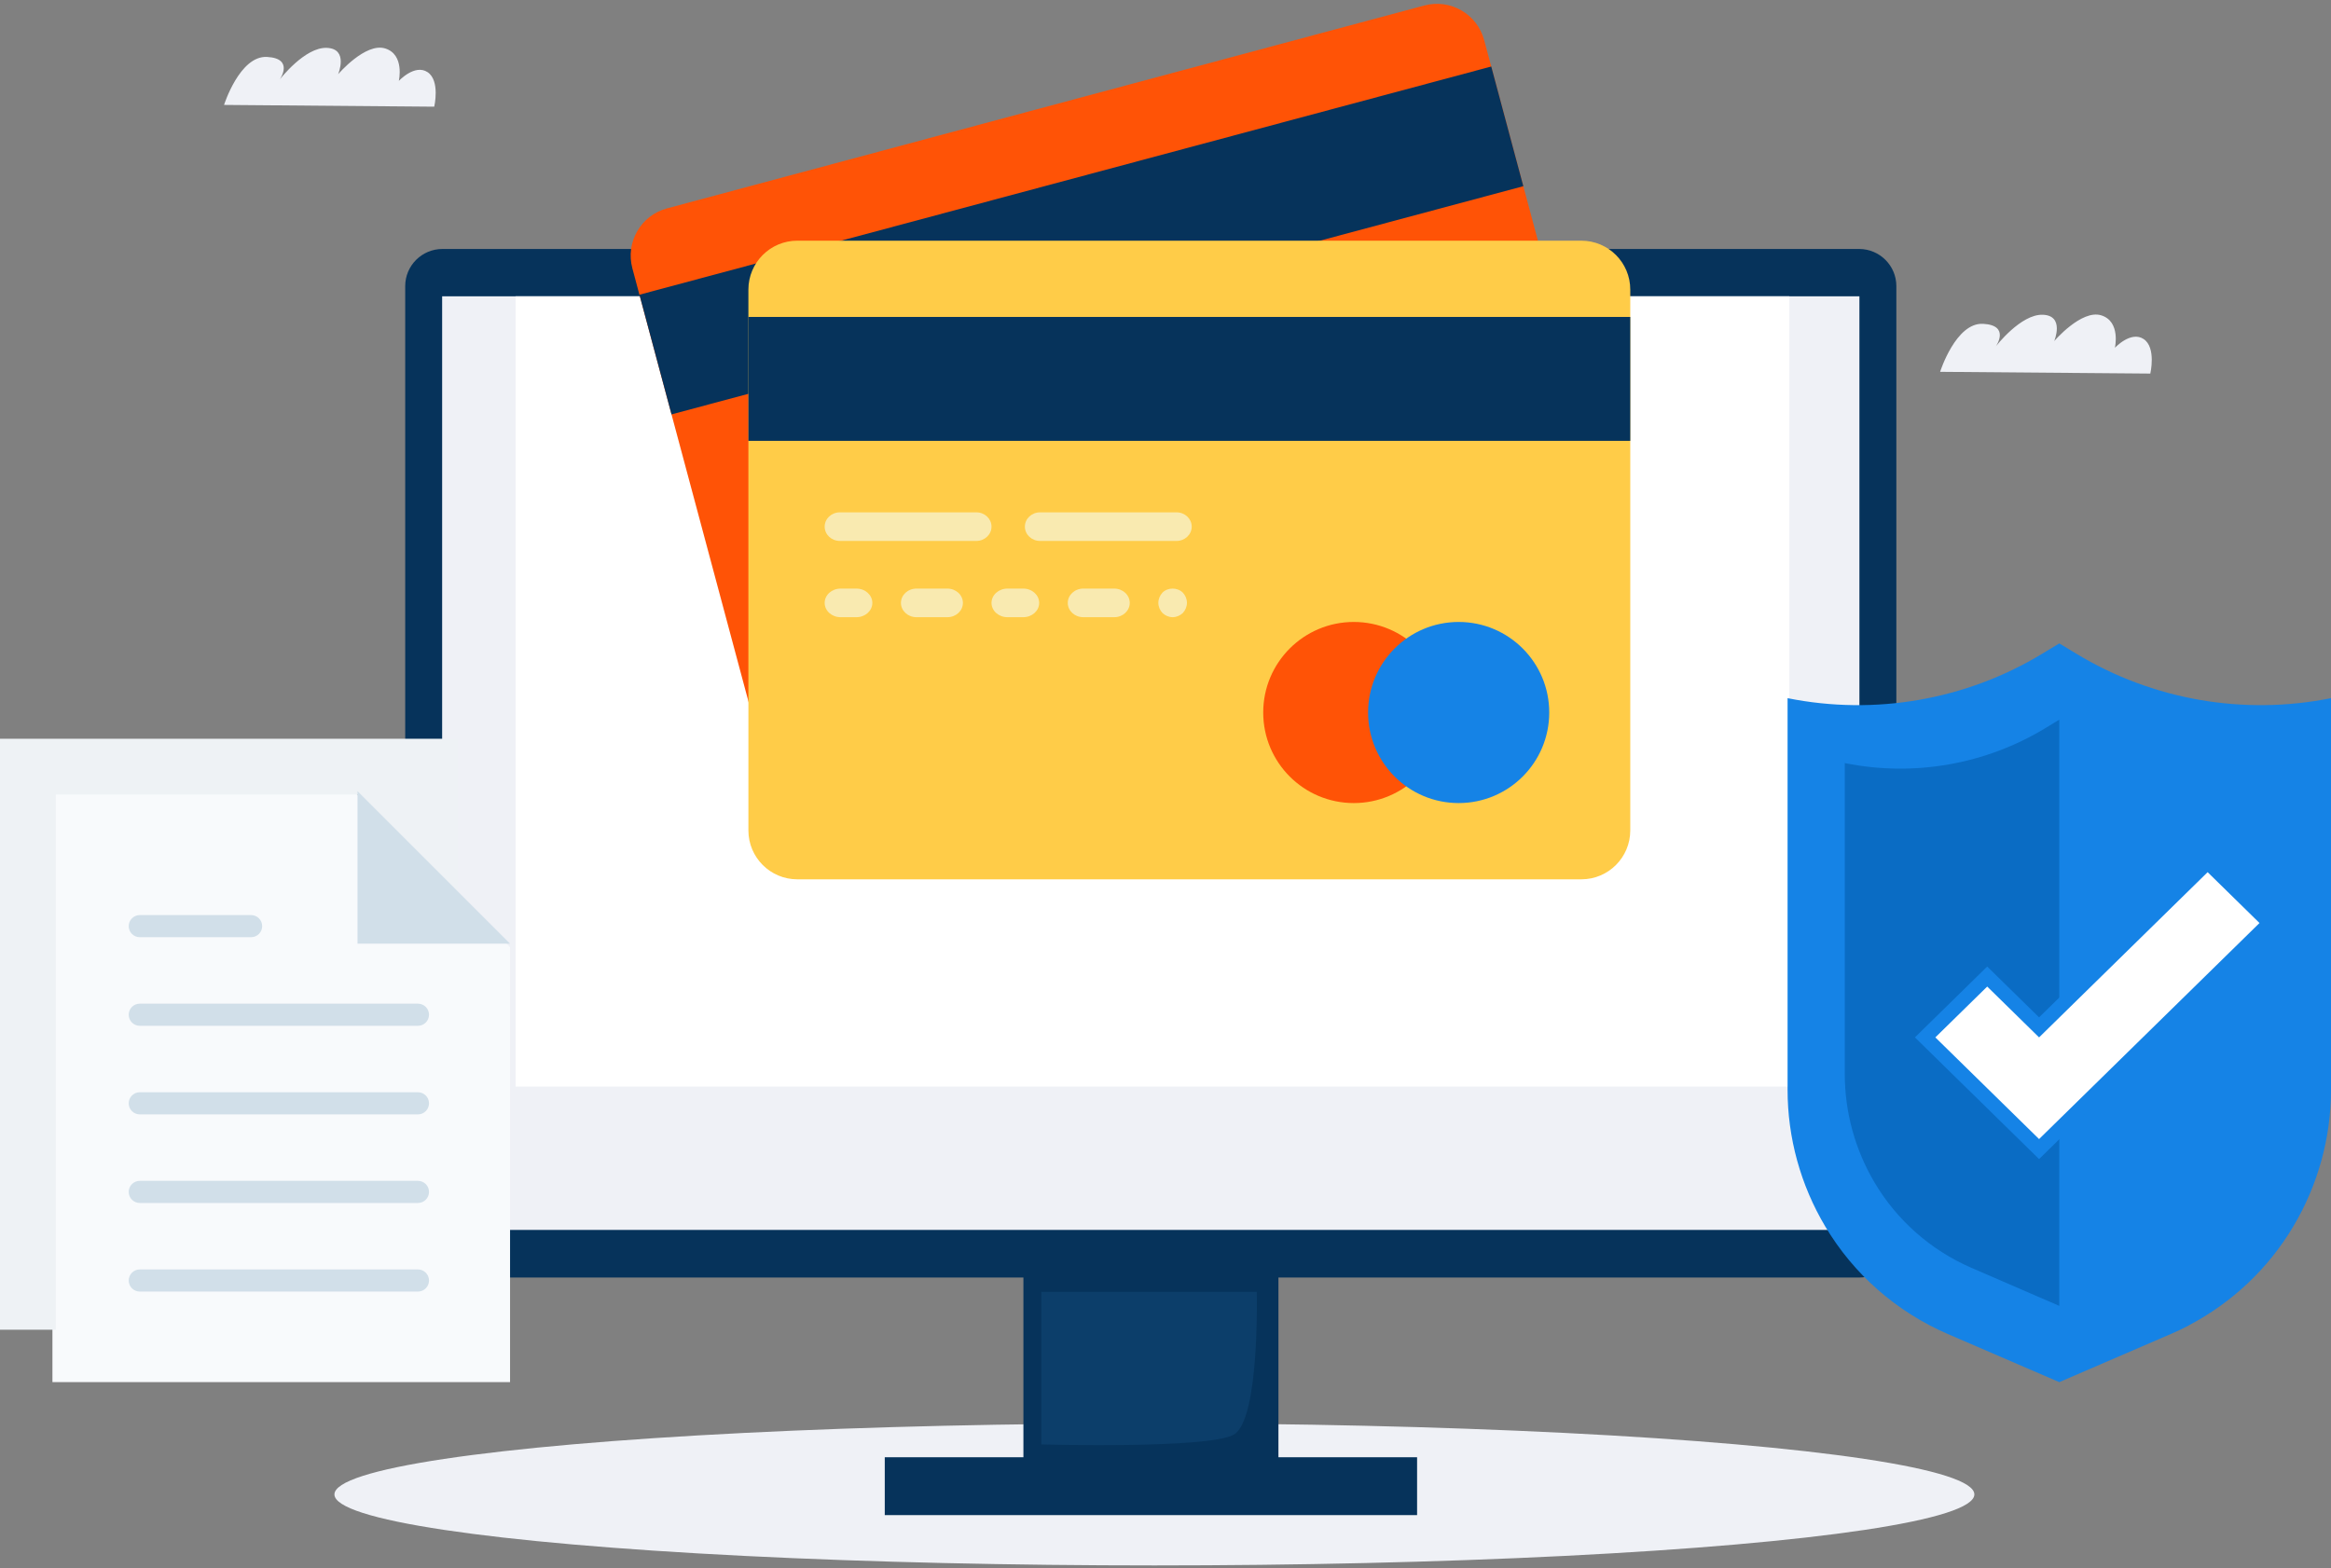 <?xml version="1.0" encoding="UTF-8"?>
<svg width="489px" height="329px" viewBox="0 0 489 329" version="1.1" xmlns="http://www.w3.org/2000/svg" xmlns:xlink="http://www.w3.org/1999/xlink">
    <rect x="0" y="0" width="489" height="329" fill="#808080" stroke="none"/>
    <!-- Generator: sketchtool 50 (54983) - http://www.bohemiancoding.com/sketch -->
    <title>3F6C37B7-B4F3-4714-9CF3-975EF83B0B77</title>
    <desc>Created with sketchtool.</desc>
    <defs></defs>
    <g id="Page-1" stroke="none" stroke-width="1" fill="none" fill-rule="evenodd">
        <g id="BS-FREE" transform="translate(-461, -2704)" fill-rule="nonzero">
            <g id="05" transform="translate(461, 2702)">
                <g id="illustration-copy-3">
                    <g id="illustration" transform="translate(34, 12)">
                        <g>
                            <g id="ф" transform="translate(35.79, 41.931)">
                                <g id="_x2014_лой_x5F_6" transform="translate(0, 246.544)" fill="#EFF1F6">
                                    <ellipse id="Oval" cx="172.38" cy="15.084" rx="172.012" ry="14.901"></ellipse>
                                </g>
                                <g id="_x2014_лой_x5F_8" transform="translate(15.215, 14.119)">
                                    <polygon id="Shape" fill="#FFFFFF" points="52.217 25.756 50.86 0.491 62.635 0.491 61.279 25.756"></polygon>
                                    <polygon id="Shape" fill="#FF4540" points="43.093 98.486 41.86 130.313 49.011 127.738 58.135 130.313 58.135 98.486"></polygon>
                                    <polygon id="Shape" fill="#EAEAEA" points="67.999 97.628 0 98.486 67.999 99.345"></polygon>
                                    <path d="M67.444,74.508 C67.444,74.508 76.26,79.844 76.814,91.311 C77.369,102.779 68.184,108.727 68.184,108.727 L67.444,74.508 Z" id="Shape" fill="#EDA411"></path>
                                    <path d="M94.199,119.52 L95.987,139.88 C95.987,139.88 100.118,133.318 99.809,126.204 C99.501,119.091 94.199,119.52 94.199,119.52 Z" id="Shape" fill="#0F8484"></path>
                                    <path d="M74.657,48.998 L73.547,66.966 C73.547,66.966 79.28,65.617 80.328,59.668 C81.376,53.781 74.657,48.998 74.657,48.998 Z" id="Shape" fill="#0F8484"></path>
                                    <path d="M100.857,168.947 L100.857,179.924 C100.857,179.924 104.618,177.042 105.05,172.811 C105.481,168.579 100.857,168.947 100.857,168.947 Z" id="Shape" fill="#EDA411"></path>
                                </g>
                                <g id="Layer_3" transform="translate(15.215, 0)">
                                    <rect id="Rectangle-path" fill="#06335B" x="129.688" y="198.589" width="53.499" height="61.741"></rect>
                                    <rect id="Rectangle-path" fill="#06335B" x="100.602" y="253.831" width="111.671" height="12.14"></rect>
                                    <path d="M305.004,216.125 L7.81,216.125 C3.505,216.125 0,212.63 0,208.338 L0,8.093 C0,3.801 3.505,0.307 7.81,0.307 L305.004,0.307 C309.308,0.307 312.814,3.801 312.814,8.093 L312.814,208.338 C312.875,212.63 309.37,216.125 305.004,216.125 Z" id="Shape" fill="#06335B"></path>
                                    <rect id="Rectangle-path" fill="#EFF1F6" x="7.748" y="10.239" width="297.317" height="195.892"></rect>
                                    <rect id="Rectangle-path" fill="#FFFFFF" x="23.155" y="10.239" width="267.209" height="165.815"></rect>
                                    <path d="M133.439,219.129 L178.636,219.129 C178.636,219.129 179.313,246.106 173.778,249.11 C168.244,252.115 133.439,251.134 133.439,251.134 L133.439,219.129 Z" id="Shape" fill="#0C3E6A"></path>
                                </g>
                            </g>
                            <path d="M373,68.015 L417.096,68.383 C417.096,68.383 418.375,62.919 415.695,61.138 C413.015,59.358 409.665,62.98 409.665,62.98 C409.665,62.98 410.944,57.454 406.803,56.165 C402.661,54.876 396.936,61.568 396.936,61.568 C396.936,61.568 399.19,56.226 394.561,56.042 C389.932,55.858 384.694,62.673 384.694,62.673 C384.694,62.673 387.8,58.252 382.014,57.945 C376.289,57.638 373,68.015 373,68.015 Z" id="Shape" fill="#EFF1F6"></path>
                            <path d="M13,12.015 L57.096,12.383 C57.096,12.383 58.375,6.919 55.695,5.138 C53.015,3.358 49.665,6.98 49.665,6.98 C49.665,6.98 50.944,1.454 46.803,0.165 C42.661,-1.124 36.936,5.568 36.936,5.568 C36.936,5.568 39.19,0.226 34.561,0.042 C29.932,-0.142 24.694,6.673 24.694,6.673 C24.694,6.673 27.8,2.252 22.014,1.945 C16.289,1.638 13,12.015 13,12.015 Z" id="Shape-Copy" fill="#EFF1F6"></path>
                            <path d="M0,264.164 L44.096,264.532 C44.096,264.532 45.375,259.068 42.695,257.287 C40.015,255.507 36.665,259.129 36.665,259.129 C36.665,259.129 37.944,253.603 33.803,252.314 C29.661,251.025 23.936,257.717 23.936,257.717 C23.936,257.717 26.19,252.375 21.561,252.191 C16.932,252.007 11.694,258.822 11.694,258.822 C11.694,258.822 14.8,254.401 9.014,254.094 C3.289,253.787 0,264.164 0,264.164 Z" id="Shape-Copy-2" fill="#EFF1F6"></path>
                        </g>
                    </g>
                    <g id="shield-8" transform="translate(375, 137)">
                        <path d="M60.577,2.162 L57,0 L53.423,2.162 C37.466,11.843 18.365,15.179 4.55825235e-06,11.491 L4.55825235e-06,93.641 C-0.004,103.72 2.719,113.618 7.89,122.316 C13.816,132.313 22.798,140.21 33.554,144.88 L57,155 L80.446,144.88 C81.702,144.345 82.934,143.758 84.143,143.118 L84.143,143.102 C93.275,138.309 100.876,131.113 106.099,122.316 C111.276,113.616 114.003,103.714 114,93.631 L114,11.491 C95.635,15.179 76.534,11.843 60.577,2.162 Z" id="Shape" fill="#1583E6"></path>
                        <path d="M57,16 L54.177,17.717 C41.578,25.396 26.497,28.04 12,25.11 L12,90.3 C11.992,98.3 14.137,106.158 18.214,113.066 C22.893,121.001 29.985,127.271 38.479,130.981 L57,139 L57,16 Z" id="Shape" fill="#0A6CC4"></path>
                        <path d="M52.76,80.566 L88.12,45.899 L101.143,58.667 L52.76,106.101 L28.857,82.667 L41.88,69.899 L52.76,80.566 Z" id="Shape" stroke="#1583E6" stroke-width="3" fill="#FFFFFF"></path>
                    </g>
                    <g id="file" transform="translate(0, 157)">
                        <polygon id="Shape" fill="#F8FAFC" points="107 43.755 74.22 11 11 11 11 135 107 135"></polygon>
                        <polygon id="Shape" fill="#EEF2F5" points="11.707 11.698 74.927 11.698 96 32.755 96 0 0 0 0 124 11.707 124"></polygon>
                        <g id="Group" transform="translate(27, 37)" fill="#D1DFE9">
                            <path d="M2.333,23.235 L60.667,23.235 C61.955,23.235 63,22.197 63,20.912 C63,19.627 61.955,18.588 60.667,18.588 L2.333,18.588 C1.045,18.588 0,19.627 0,20.912 C0,22.197 1.045,23.235 2.333,23.235 Z" id="Shape"></path>
                            <path d="M2.333,4.647 L25.667,4.647 C26.955,4.647 28,3.608 28,2.324 C28,1.039 26.955,0 25.667,0 L2.333,0 C1.045,0 0,1.039 0,2.324 C0,3.608 1.045,4.647 2.333,4.647 Z" id="Shape"></path>
                            <path d="M60.667,37.176 L2.333,37.176 C1.045,37.176 0,38.215 0,39.5 C0,40.785 1.045,41.824 2.333,41.824 L60.667,41.824 C61.955,41.824 63,40.785 63,39.5 C63,38.215 61.955,37.176 60.667,37.176 Z" id="Shape"></path>
                            <path d="M60.667,55.765 L2.333,55.765 C1.045,55.765 0,56.803 0,58.088 C0,59.373 1.045,60.412 2.333,60.412 L60.667,60.412 C61.955,60.412 63,59.373 63,58.088 C63,56.803 61.955,55.765 60.667,55.765 Z" id="Shape"></path>
                            <path d="M60.667,74.353 L2.333,74.353 C1.045,74.353 0,75.392 0,76.676 C0,77.961 1.045,79 2.333,79 L60.667,79 C61.955,79 63,77.961 63,76.676 C63,75.392 61.955,74.353 60.667,74.353 Z" id="Shape"></path>
                        </g>
                        <polygon id="Shape" fill="#D1DFE9" points="75 11 75 43 107 43"></polygon>
                    </g>
                    <g id="credit-card-2" transform="translate(236.689, 89.158) rotate(-15) translate(-236.689, -89.158) translate(144.189, 22.158)">
                        <path d="M10.261,134 C4.593,134 0,129.406 0,123.736 L0,10.264 C0,4.594 4.593,0 10.261,0 L174.739,0 C180.407,0 185,4.594 185,10.264 L185,123.736 C185,129.406 180.407,134 174.739,134 L10.261,134 Z" id="XMLID_115_" fill="#FF5306"></path>
                        <rect id="XMLID_114_" fill="#06335B" x="0" y="16" width="185" height="26"></rect>
                        <path d="M47.818,63 L19.182,63 C17.425,63 16,61.656 16,60 C16,58.344 17.425,57 19.182,57 L47.818,57 C49.575,57 51,58.344 51,60 C51,61.656 49.575,63 47.818,63" id="XMLID_113_" fill="#F9EAB0"></path>
                        <path d="M89.818,63 L61.182,63 C59.425,63 58,61.656 58,60 C58,58.344 59.425,57 61.182,57 L89.818,57 C91.575,57 93,58.344 93,60 C93,61.656 91.575,63 89.818,63" id="XMLID_112_" fill="#F9EAB0"></path>
                        <path d="M22.667,79 L19.333,79 C17.493,79 16,77.656 16,76 C16,74.344 17.493,73 19.333,73 L22.667,73 C24.507,73 26,74.344 26,76 C26,77.656 24.507,79 22.667,79" id="XMLID_111_" fill="#F9EAB0"></path>
                        <path d="M41.75,79 L35.25,79 C33.456,79 32,77.656 32,76 C32,74.344 33.456,73 35.25,73 L41.75,73 C43.544,73 45,74.344 45,76 C45,77.656 43.544,79 41.75,79" id="XMLID_110_" fill="#F9EAB0"></path>
                        <path d="M57.667,79 L54.333,79 C52.493,79 51,77.656 51,76 C51,74.344 52.493,73 54.333,73 L57.667,73 C59.507,73 61,74.344 61,76 C61,77.656 59.507,79 57.667,79" id="XMLID_109_" fill="#F9EAB0"></path>
                        <path d="M76.75,79 L70.25,79 C68.456,79 67,77.656 67,76 C67,74.344 68.456,73 70.25,73 L76.75,73 C78.544,73 80,74.344 80,76 C80,77.656 78.544,79 76.75,79" id="XMLID_108_" fill="#F9EAB0"></path>
                        <path d="M89,79 C88.22,79 87.44,78.668 86.87,78.125 C86.33,77.551 86,76.796 86,75.981 C86,75.196 86.33,74.411 86.87,73.838 C87.98,72.721 89.99,72.721 91.13,73.838 C91.67,74.411 92,75.196 92,75.981 C92,76.766 91.67,77.551 91.13,78.125 C90.56,78.668 89.78,79 89,79" id="XMLID_107_" fill="#F9EAB0"></path>
                        <path d="M146,99 C146,109.494 137.494,118 127,118 C116.506,118 108,109.494 108,99 C108,88.506 116.506,80 127,80 C137.494,80 146,88.506 146,99" id="XMLID_106_" fill="#F8672C"></path>
                        <path d="M168,99 C168,109.494 159.494,118 149,118 C138.506,118 130,109.494 130,99 C130,88.506 138.506,80 149,80 C159.494,80 168,88.506 168,99" id="XMLID_105_" fill="#1583E6"></path>
                    </g>
                    <g id="credit-card-2" transform="translate(157, 52.5)">
                        <path d="M10.261,134 C4.593,134 0,129.406 0,123.736 L0,10.264 C0,4.594 4.593,0 10.261,0 L174.739,0 C180.407,0 185,4.594 185,10.264 L185,123.736 C185,129.406 180.407,134 174.739,134 L10.261,134 Z" id="XMLID_115_" fill="#FFCC48"></path>
                        <rect id="XMLID_114_" fill="#06335B" x="0" y="16" width="185" height="26"></rect>
                        <path d="M47.818,63 L19.182,63 C17.425,63 16,61.656 16,60 C16,58.344 17.425,57 19.182,57 L47.818,57 C49.575,57 51,58.344 51,60 C51,61.656 49.575,63 47.818,63" id="XMLID_113_" fill="#F9EAB0"></path>
                        <path d="M89.818,63 L61.182,63 C59.425,63 58,61.656 58,60 C58,58.344 59.425,57 61.182,57 L89.818,57 C91.575,57 93,58.344 93,60 C93,61.656 91.575,63 89.818,63" id="XMLID_112_" fill="#F9EAB0"></path>
                        <path d="M22.667,79 L19.333,79 C17.493,79 16,77.656 16,76 C16,74.344 17.493,73 19.333,73 L22.667,73 C24.507,73 26,74.344 26,76 C26,77.656 24.507,79 22.667,79" id="XMLID_111_" fill="#F9EAB0"></path>
                        <path d="M41.75,79 L35.25,79 C33.456,79 32,77.656 32,76 C32,74.344 33.456,73 35.25,73 L41.75,73 C43.544,73 45,74.344 45,76 C45,77.656 43.544,79 41.75,79" id="XMLID_110_" fill="#F9EAB0"></path>
                        <path d="M57.667,79 L54.333,79 C52.493,79 51,77.656 51,76 C51,74.344 52.493,73 54.333,73 L57.667,73 C59.507,73 61,74.344 61,76 C61,77.656 59.507,79 57.667,79" id="XMLID_109_" fill="#F9EAB0"></path>
                        <path d="M76.75,79 L70.25,79 C68.456,79 67,77.656 67,76 C67,74.344 68.456,73 70.25,73 L76.75,73 C78.544,73 80,74.344 80,76 C80,77.656 78.544,79 76.75,79" id="XMLID_108_" fill="#F9EAB0"></path>
                        <path d="M89,79 C88.22,79 87.44,78.668 86.87,78.125 C86.33,77.551 86,76.796 86,75.981 C86,75.196 86.33,74.411 86.87,73.838 C87.98,72.721 89.99,72.721 91.13,73.838 C91.67,74.411 92,75.196 92,75.981 C92,76.766 91.67,77.551 91.13,78.125 C90.56,78.668 89.78,79 89,79" id="XMLID_107_" fill="#F9EAB0"></path>
                        <path d="M146,99 C146,109.494 137.494,118 127,118 C116.506,118 108,109.494 108,99 C108,88.506 116.506,80 127,80 C137.494,80 146,88.506 146,99" id="XMLID_106_" fill="#FF5306"></path>
                        <path d="M168,99 C168,109.494 159.494,118 149,118 C138.506,118 130,109.494 130,99 C130,88.506 138.506,80 149,80 C159.494,80 168,88.506 168,99" id="XMLID_105_" fill="#1583E6"></path>
                    </g>
                </g>
            </g>
        </g>
    </g>
</svg>